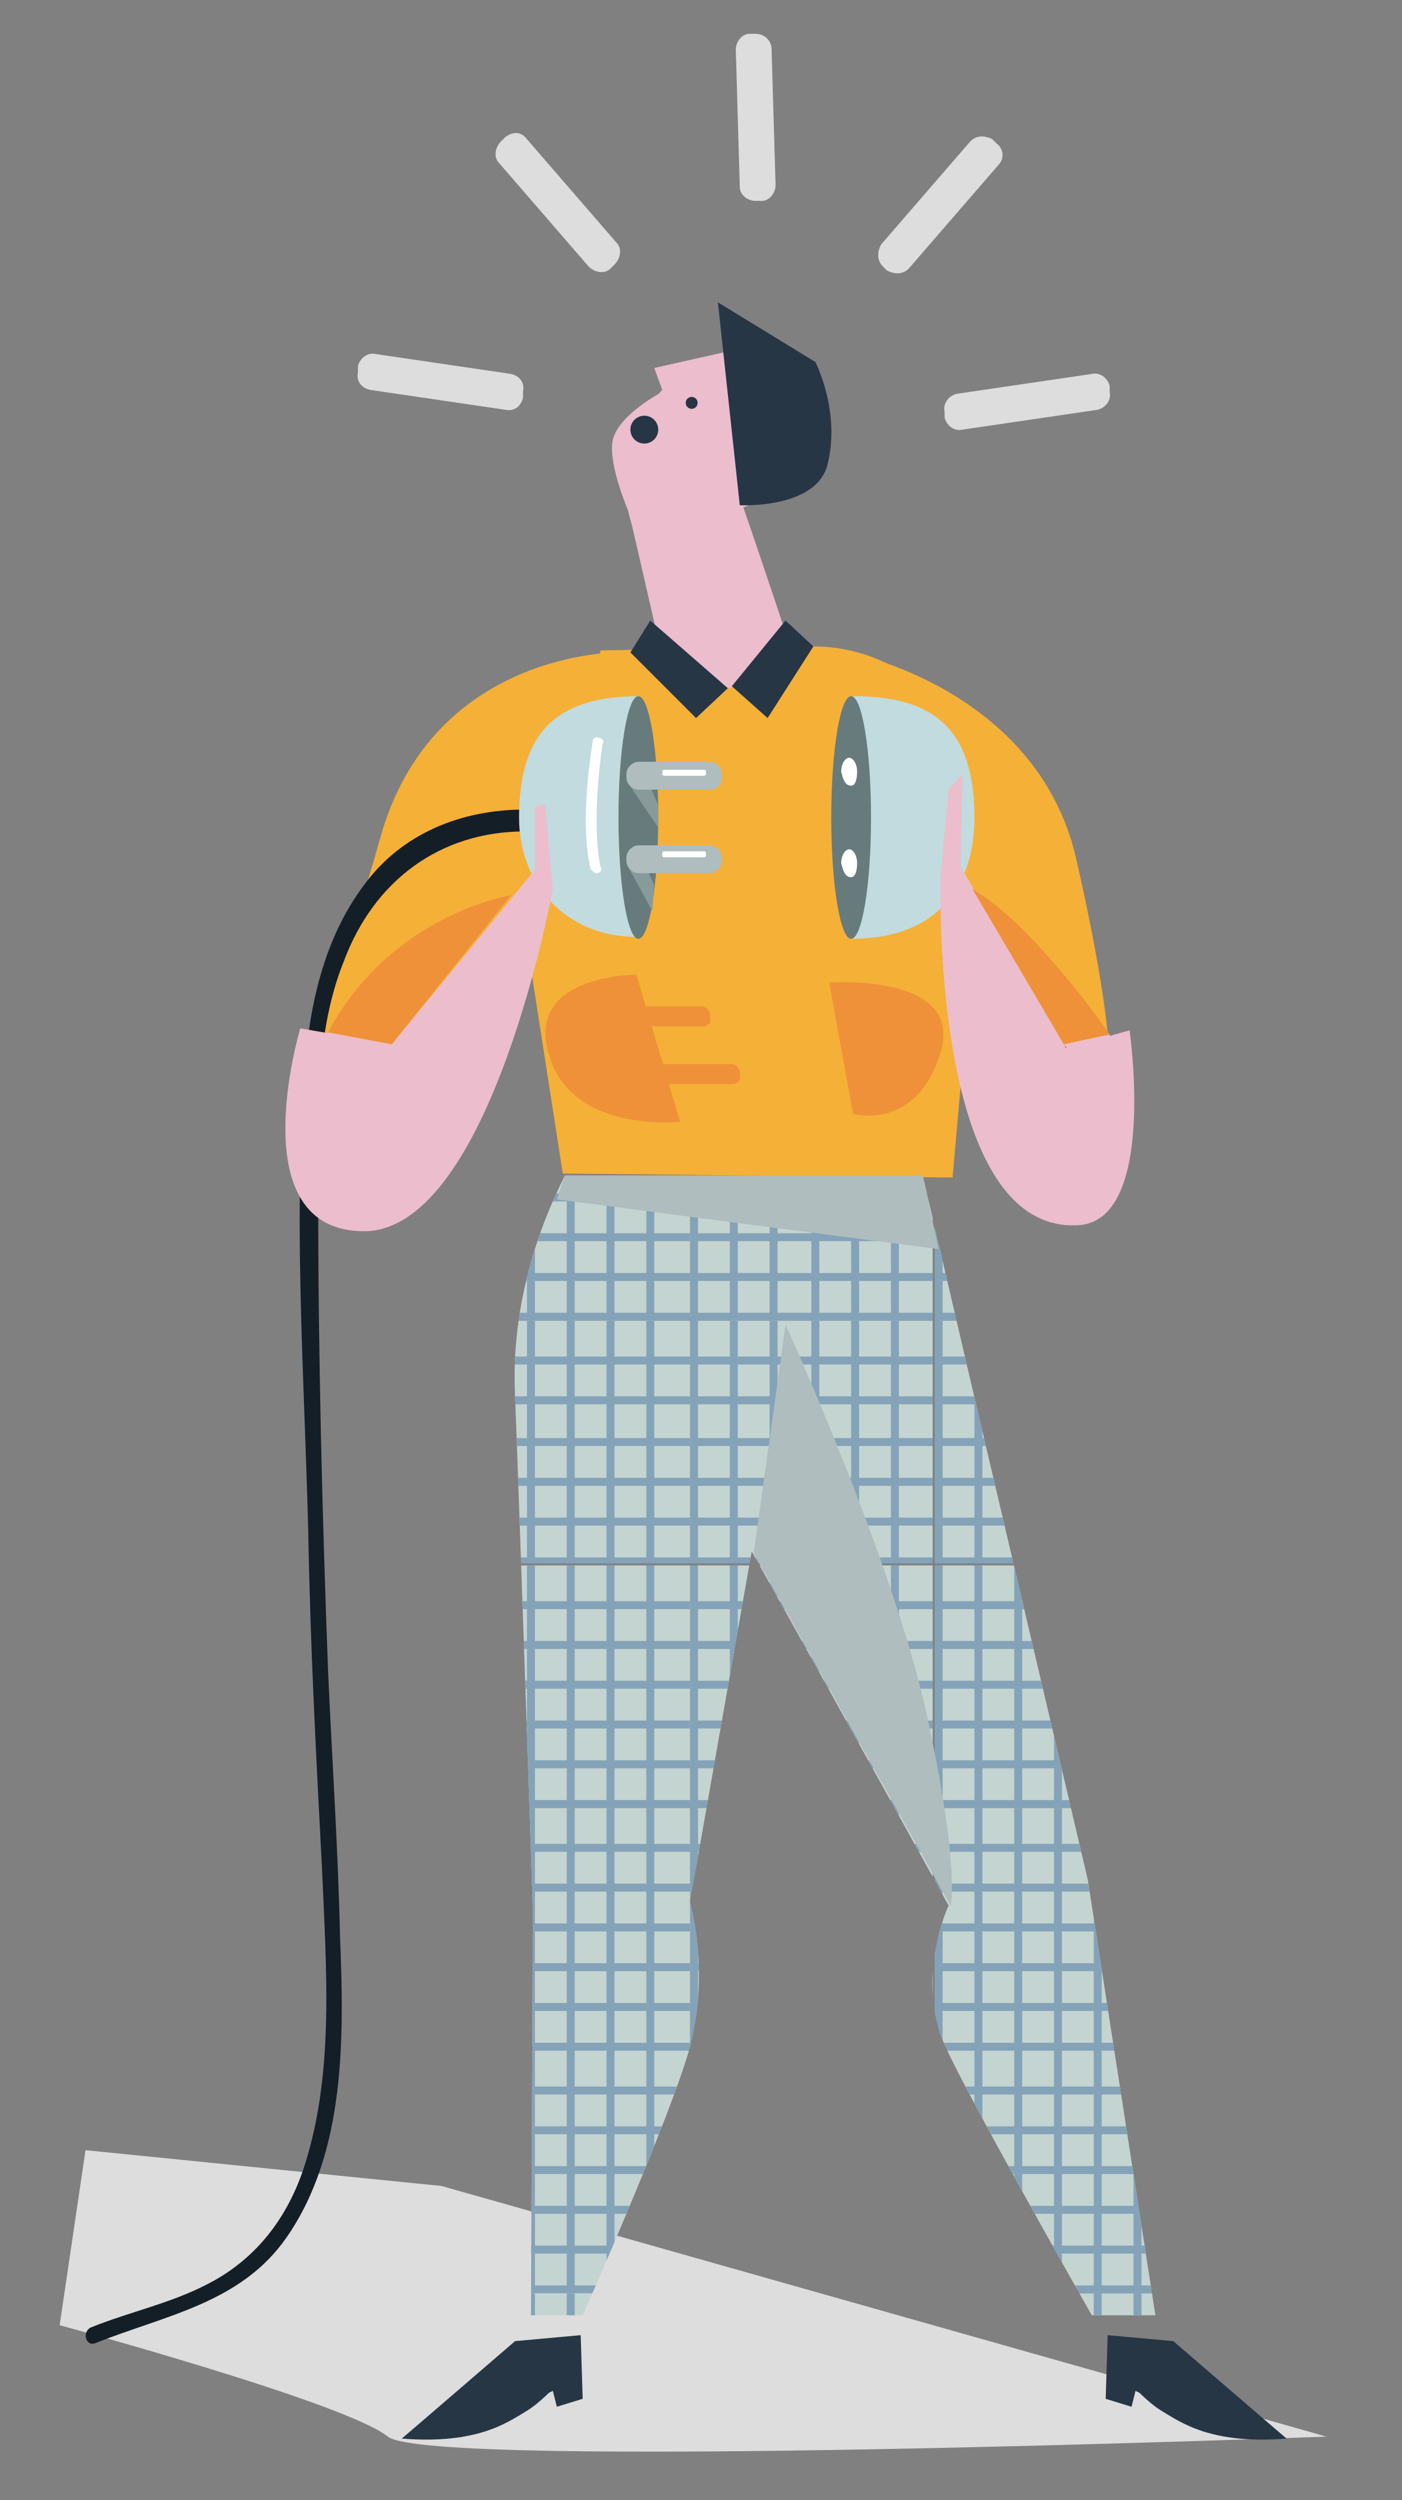<?xml version="1.0" encoding="utf-8"?>
<!-- Generator: Adobe Illustrator 24.0.0, SVG Export Plug-In . SVG Version: 6.00 Build 0)  -->
<svg version="1.1" id="Tryb_izolacji" xmlns="http://www.w3.org/2000/svg" xmlns:xlink="http://www.w3.org/1999/xlink" x="0px"
	 y="0px" viewBox="0 0 70.5 125.7" style="enable-background:new 0 0 70.5 125.7;" xml:space="preserve">
<rect x="0" y="0" width="70.5" height="125.7" fill="#808080" stroke="none"/>
<style type="text/css">
	.st0{fill:#DDDDDD;}
	.st1{clip-path:url(#SVGID_2_);}
	.st2{clip-path:url(#SVGID_4_);}
	.st3{fill:#C4D4D1;}
	.st4{fill:#84A3B8;}
	.st5{clip-path:url(#SVGID_6_);}
	.st6{clip-path:url(#SVGID_8_);}
	.st7{clip-path:url(#SVGID_10_);}
	.st8{clip-path:url(#SVGID_12_);}
	.st9{clip-path:url(#SVGID_14_);}
	.st10{clip-path:url(#SVGID_16_);}
	.st11{clip-path:url(#SVGID_18_);}
	.st12{clip-path:url(#SVGID_20_);}
	.st13{clip-path:url(#SVGID_22_);}
	.st14{clip-path:url(#SVGID_24_);}
	.st15{clip-path:url(#SVGID_26_);}
	.st16{clip-path:url(#SVGID_28_);}
	.st17{clip-path:url(#SVGID_30_);}
	.st18{clip-path:url(#SVGID_32_);}
	.st19{clip-path:url(#SVGID_34_);}
	.st20{clip-path:url(#SVGID_36_);}
	.st21{clip-path:url(#SVGID_38_);}
	.st22{fill:#ECBDCD;}
	.st23{fill:#263645;}
	.st24{fill:#F5B037;}
	.st25{fill:#141E27;}
	.st26{fill:#AFBDBE;}
	.st27{fill:#C1DBDE;}
	.st28{fill:#687B7C;}
	.st29{fill:#FFFFFF;}
	.st30{fill:#EE9138;}
	.st31{fill:#899A9B;}
</style>
<g>
	<g>
		<g>
			<path class="st0" d="M66.7,122.5l-44.5-12.6l-17.9-1.8L3,116.9c0,0,14.4,3.9,16.5,5.6C21.6,124.2,66.7,122.5,66.7,122.5z"/>
		</g>
	</g>
</g>
<g>
	<g>
		<defs>
			<path id="SVGID_1_" d="M54.7,94.5l-5.9-25.1l-2.4-10.3h-3.5h-8.8h-5.7c-0.2,0.5-2.8,5.1-2.5,11.1c0.2,5,0.9,25.9,0.9,25.9
				l-0.1,20.3h2.6c0,0,4.4-9.9,5.4-13.5c1-3.8,0-7.3,0-7.3L37.8,78c3.6,6.4,9.9,17.8,9.9,17.8s-1.7,3.6-0.2,7
				c1.2,2.7,7.4,13.6,7.4,13.6h3.2L54.7,94.5z"/>
		</defs>
		<clipPath id="SVGID_2_">
			<use xlink:href="#SVGID_1_"  style="overflow:visible;"/>
		</clipPath>
		<g class="st1">
			<g>
				<defs>
					<rect id="SVGID_3_" x="47" y="54.2" width="12.2" height="12.2"/>
				</defs>
				<clipPath id="SVGID_4_">
					<use xlink:href="#SVGID_3_"  style="overflow:visible;"/>
				</clipPath>
				<g class="st2">
					<g>
						<rect x="47.2" y="54.2" class="st3" width="11.9" height="12"/>
					</g>
				</g>
				<g class="st2">
					<g>
						<g>
							<polygon class="st4" points="59.2,66.4 47,66.4 47,54.2 47.4,54.2 47.4,66 59.2,66 							"/>
						</g>
					</g>
					<g>
						<g>
							<rect x="47.2" y="64" class="st4" width="12" height="0.4"/>
						</g>
					</g>
					<g>
						<g>
							<rect x="47.2" y="62" class="st4" width="12" height="0.4"/>
						</g>
					</g>
					<g>
						<g>
							<rect x="47.2" y="60" class="st4" width="12" height="0.4"/>
						</g>
					</g>
					<g>
						<g>
							<rect x="47.2" y="58" class="st4" width="12" height="0.4"/>
						</g>
					</g>
					<g>
						<g>
							<rect x="47.2" y="56" class="st4" width="12" height="0.4"/>
						</g>
					</g>
					<g>
						<g>
							<rect x="57" y="54.2" class="st4" width="0.4" height="12"/>
						</g>
					</g>
					<g>
						<g>
							<rect x="55" y="54.2" class="st4" width="0.4" height="12"/>
						</g>
					</g>
					<g>
						<g>
							<rect x="53" y="54.2" class="st4" width="0.4" height="12"/>
						</g>
					</g>
					<g>
						<g>
							<rect x="51" y="54.2" class="st4" width="0.4" height="12"/>
						</g>
					</g>
					<g>
						<g>
							<rect x="49" y="54.2" class="st4" width="0.4" height="12"/>
						</g>
					</g>
				</g>
			</g>
		</g>
		<g class="st1">
			<g>
				<defs>
					<rect id="SVGID_5_" x="47" y="66.4" width="12.2" height="12.2"/>
				</defs>
				<clipPath id="SVGID_6_">
					<use xlink:href="#SVGID_5_"  style="overflow:visible;"/>
				</clipPath>
				<g class="st5">
					<g>
						<rect x="47.2" y="66.4" class="st3" width="11.9" height="12"/>
					</g>
				</g>
				<g class="st5">
					<g>
						<g>
							<polygon class="st4" points="59.2,78.7 47,78.7 47,66.4 47.4,66.4 47.4,78.3 59.2,78.3 							"/>
						</g>
					</g>
					<g>
						<g>
							<rect x="47.2" y="76.3" class="st4" width="12" height="0.4"/>
						</g>
					</g>
					<g>
						<g>
							<rect x="47.2" y="74.3" class="st4" width="12" height="0.4"/>
						</g>
					</g>
					<g>
						<g>
							<rect x="47.2" y="72.3" class="st4" width="12" height="0.4"/>
						</g>
					</g>
					<g>
						<g>
							<rect x="47.2" y="70.2" class="st4" width="12" height="0.4"/>
						</g>
					</g>
					<g>
						<g>
							<rect x="47.2" y="68.2" class="st4" width="12" height="0.4"/>
						</g>
					</g>
					<g>
						<g>
							<rect x="57" y="66.4" class="st4" width="0.4" height="12"/>
						</g>
					</g>
					<g>
						<g>
							<rect x="55" y="66.4" class="st4" width="0.4" height="12"/>
						</g>
					</g>
					<g>
						<g>
							<rect x="53" y="66.4" class="st4" width="0.4" height="12"/>
						</g>
					</g>
					<g>
						<g>
							<rect x="51" y="66.4" class="st4" width="0.4" height="12"/>
						</g>
					</g>
					<g>
						<g>
							<rect x="49" y="66.4" class="st4" width="0.4" height="12"/>
						</g>
					</g>
				</g>
			</g>
		</g>
		<g class="st1">
			<g>
				<defs>
					<rect id="SVGID_7_" x="47" y="78.7" width="12.2" height="12.2"/>
				</defs>
				<clipPath id="SVGID_8_">
					<use xlink:href="#SVGID_7_"  style="overflow:visible;"/>
				</clipPath>
				<g class="st6">
					<g>
						<rect x="47.2" y="78.7" class="st3" width="11.9" height="12"/>
					</g>
				</g>
				<g class="st6">
					<g>
						<g>
							<polygon class="st4" points="59.2,90.9 47,90.9 47,78.7 47.4,78.7 47.4,90.5 59.2,90.5 							"/>
						</g>
					</g>
					<g>
						<g>
							<rect x="47.2" y="88.5" class="st4" width="12" height="0.4"/>
						</g>
					</g>
					<g>
						<g>
							<rect x="47.2" y="86.5" class="st4" width="12" height="0.4"/>
						</g>
					</g>
					<g>
						<g>
							<rect x="47.2" y="84.5" class="st4" width="12" height="0.4"/>
						</g>
					</g>
					<g>
						<g>
							<rect x="47.2" y="82.5" class="st4" width="12" height="0.4"/>
						</g>
					</g>
					<g>
						<g>
							<rect x="47.2" y="80.5" class="st4" width="12" height="0.4"/>
						</g>
					</g>
					<g>
						<g>
							<rect x="57" y="78.7" class="st4" width="0.4" height="12"/>
						</g>
					</g>
					<g>
						<g>
							<rect x="55" y="78.7" class="st4" width="0.4" height="12"/>
						</g>
					</g>
					<g>
						<g>
							<rect x="53" y="78.7" class="st4" width="0.4" height="12"/>
						</g>
					</g>
					<g>
						<g>
							<rect x="51" y="78.7" class="st4" width="0.4" height="12"/>
						</g>
					</g>
					<g>
						<g>
							<rect x="49" y="78.7" class="st4" width="0.4" height="12"/>
						</g>
					</g>
				</g>
			</g>
		</g>
		<g class="st1">
			<g>
				<defs>
					<rect id="SVGID_9_" x="47" y="90.9" width="12.2" height="12.2"/>
				</defs>
				<clipPath id="SVGID_10_">
					<use xlink:href="#SVGID_9_"  style="overflow:visible;"/>
				</clipPath>
				<g class="st7">
					<g>
						<rect x="47.2" y="90.9" class="st3" width="11.9" height="12"/>
					</g>
				</g>
				<g class="st7">
					<g>
						<g>
							<polygon class="st4" points="59.2,103.1 47,103.1 47,90.9 47.4,90.9 47.4,102.7 59.2,102.7 							"/>
						</g>
					</g>
					<g>
						<g>
							<rect x="47.2" y="100.7" class="st4" width="12" height="0.4"/>
						</g>
					</g>
					<g>
						<g>
							<rect x="47.2" y="98.7" class="st4" width="12" height="0.4"/>
						</g>
					</g>
					<g>
						<g>
							<rect x="47.2" y="96.7" class="st4" width="12" height="0.4"/>
						</g>
					</g>
					<g>
						<g>
							<rect x="47.2" y="94.7" class="st4" width="12" height="0.4"/>
						</g>
					</g>
					<g>
						<g>
							<rect x="47.2" y="92.7" class="st4" width="12" height="0.4"/>
						</g>
					</g>
					<g>
						<g>
							<rect x="57" y="90.9" class="st4" width="0.4" height="12"/>
						</g>
					</g>
					<g>
						<g>
							<rect x="55" y="90.9" class="st4" width="0.4" height="12"/>
						</g>
					</g>
					<g>
						<g>
							<rect x="53" y="90.9" class="st4" width="0.4" height="12"/>
						</g>
					</g>
					<g>
						<g>
							<rect x="51" y="90.9" class="st4" width="0.4" height="12"/>
						</g>
					</g>
					<g>
						<g>
							<rect x="49" y="90.9" class="st4" width="0.4" height="12"/>
						</g>
					</g>
				</g>
			</g>
		</g>
		<g class="st1">
			<g>
				<defs>
					<rect id="SVGID_11_" x="47" y="103.1" width="12.2" height="12.2"/>
				</defs>
				<clipPath id="SVGID_12_">
					<use xlink:href="#SVGID_11_"  style="overflow:visible;"/>
				</clipPath>
				<g class="st8">
					<g>
						<rect x="47.2" y="103.1" class="st3" width="11.9" height="12"/>
					</g>
				</g>
				<g class="st8">
					<g>
						<g>
							<polygon class="st4" points="59.2,115.3 47,115.3 47,103.1 47.4,103.1 47.4,114.9 59.2,114.9 							"/>
						</g>
					</g>
					<g>
						<g>
							<rect x="47.2" y="112.9" class="st4" width="12" height="0.4"/>
						</g>
					</g>
					<g>
						<g>
							<rect x="47.2" y="110.9" class="st4" width="12" height="0.4"/>
						</g>
					</g>
					<g>
						<g>
							<rect x="47.2" y="108.9" class="st4" width="12" height="0.4"/>
						</g>
					</g>
					<g>
						<g>
							<rect x="47.2" y="106.9" class="st4" width="12" height="0.4"/>
						</g>
					</g>
					<g>
						<g>
							<rect x="47.2" y="104.9" class="st4" width="12" height="0.4"/>
						</g>
					</g>
					<g>
						<g>
							<rect x="57" y="103.1" class="st4" width="0.4" height="12"/>
						</g>
					</g>
					<g>
						<g>
							<rect x="55" y="103.1" class="st4" width="0.4" height="12"/>
						</g>
					</g>
					<g>
						<g>
							<rect x="53" y="103.1" class="st4" width="0.4" height="12"/>
						</g>
					</g>
					<g>
						<g>
							<rect x="51" y="103.1" class="st4" width="0.4" height="12"/>
						</g>
					</g>
					<g>
						<g>
							<rect x="49" y="103.1" class="st4" width="0.4" height="12"/>
						</g>
					</g>
				</g>
			</g>
		</g>
		<g class="st1">
			<g>
				<defs>
					<rect id="SVGID_13_" x="47" y="115.3" width="12.2" height="12.2"/>
				</defs>
				<clipPath id="SVGID_14_">
					<use xlink:href="#SVGID_13_"  style="overflow:visible;"/>
				</clipPath>
				<g class="st9">
					<g>
						<rect x="47.2" y="115.3" class="st3" width="11.9" height="12"/>
					</g>
				</g>
				<g class="st9">
					<g>
						<g>
							<polygon class="st4" points="59.2,127.5 47,127.5 47,115.3 47.4,115.3 47.4,127.2 59.2,127.2 							"/>
						</g>
					</g>
					<g>
						<g>
							<rect x="47.2" y="125.1" class="st4" width="12" height="0.4"/>
						</g>
					</g>
					<g>
						<g>
							<rect x="47.2" y="123.1" class="st4" width="12" height="0.4"/>
						</g>
					</g>
					<g>
						<g>
							<rect x="47.2" y="121.1" class="st4" width="12" height="0.4"/>
						</g>
					</g>
					<g>
						<g>
							<rect x="47.2" y="119.1" class="st4" width="12" height="0.4"/>
						</g>
					</g>
					<g>
						<g>
							<rect x="47.2" y="117.1" class="st4" width="12" height="0.4"/>
						</g>
					</g>
					<g>
						<g>
							<rect x="57" y="115.3" class="st4" width="0.4" height="12"/>
						</g>
					</g>
					<g>
						<g>
							<rect x="55" y="115.3" class="st4" width="0.4" height="12"/>
						</g>
					</g>
					<g>
						<g>
							<rect x="53" y="115.3" class="st4" width="0.4" height="12"/>
						</g>
					</g>
					<g>
						<g>
							<rect x="51" y="115.3" class="st4" width="0.4" height="12"/>
						</g>
					</g>
					<g>
						<g>
							<rect x="49" y="115.3" class="st4" width="0.4" height="12"/>
						</g>
					</g>
				</g>
			</g>
		</g>
		<g class="st1">
			<g>
				<defs>
					<rect id="SVGID_15_" x="34.7" y="54.2" width="12.2" height="12.2"/>
				</defs>
				<clipPath id="SVGID_16_">
					<use xlink:href="#SVGID_15_"  style="overflow:visible;"/>
				</clipPath>
				<g class="st10">
					<g>
						<rect x="35" y="54.2" class="st3" width="11.9" height="12"/>
					</g>
				</g>
				<g class="st10">
					<g>
						<g>
							<polygon class="st4" points="47,66.4 34.7,66.4 34.7,54.2 35.1,54.2 35.1,66 47,66 							"/>
						</g>
					</g>
					<g>
						<g>
							<rect x="34.9" y="64" class="st4" width="12" height="0.4"/>
						</g>
					</g>
					<g>
						<g>
							<rect x="34.9" y="62" class="st4" width="12" height="0.4"/>
						</g>
					</g>
					<g>
						<g>
							<rect x="34.9" y="60" class="st4" width="12" height="0.4"/>
						</g>
					</g>
					<g>
						<g>
							<rect x="34.9" y="58" class="st4" width="12" height="0.4"/>
						</g>
					</g>
					<g>
						<g>
							<rect x="34.9" y="56" class="st4" width="12" height="0.4"/>
						</g>
					</g>
					<g>
						<g>
							<rect x="44.8" y="54.2" class="st4" width="0.4" height="12"/>
						</g>
					</g>
					<g>
						<g>
							<rect x="42.8" y="54.2" class="st4" width="0.4" height="12"/>
						</g>
					</g>
					<g>
						<g>
							<rect x="40.8" y="54.2" class="st4" width="0.4" height="12"/>
						</g>
					</g>
					<g>
						<g>
							<rect x="38.7" y="54.2" class="st4" width="0.4" height="12"/>
						</g>
					</g>
					<g>
						<g>
							<rect x="36.7" y="54.2" class="st4" width="0.4" height="12"/>
						</g>
					</g>
				</g>
			</g>
		</g>
		<g class="st1">
			<g>
				<defs>
					<rect id="SVGID_17_" x="34.7" y="66.4" width="12.2" height="12.2"/>
				</defs>
				<clipPath id="SVGID_18_">
					<use xlink:href="#SVGID_17_"  style="overflow:visible;"/>
				</clipPath>
				<g class="st11">
					<g>
						<rect x="35" y="66.4" class="st3" width="11.9" height="12"/>
					</g>
				</g>
				<g class="st11">
					<g>
						<g>
							<polygon class="st4" points="47,78.7 34.7,78.7 34.7,66.4 35.1,66.4 35.1,78.3 47,78.3 							"/>
						</g>
					</g>
					<g>
						<g>
							<rect x="34.9" y="76.3" class="st4" width="12" height="0.4"/>
						</g>
					</g>
					<g>
						<g>
							<rect x="34.9" y="74.3" class="st4" width="12" height="0.4"/>
						</g>
					</g>
					<g>
						<g>
							<rect x="34.9" y="72.3" class="st4" width="12" height="0.4"/>
						</g>
					</g>
					<g>
						<g>
							<rect x="34.9" y="70.2" class="st4" width="12" height="0.4"/>
						</g>
					</g>
					<g>
						<g>
							<rect x="34.9" y="68.2" class="st4" width="12" height="0.4"/>
						</g>
					</g>
					<g>
						<g>
							<rect x="44.8" y="66.4" class="st4" width="0.4" height="12"/>
						</g>
					</g>
					<g>
						<g>
							<rect x="42.8" y="66.4" class="st4" width="0.4" height="12"/>
						</g>
					</g>
					<g>
						<g>
							<rect x="40.8" y="66.4" class="st4" width="0.4" height="12"/>
						</g>
					</g>
					<g>
						<g>
							<rect x="38.7" y="66.4" class="st4" width="0.4" height="12"/>
						</g>
					</g>
					<g>
						<g>
							<rect x="36.7" y="66.4" class="st4" width="0.4" height="12"/>
						</g>
					</g>
				</g>
			</g>
		</g>
		<g class="st1">
			<g>
				<defs>
					<rect id="SVGID_19_" x="34.7" y="78.7" width="12.2" height="12.2"/>
				</defs>
				<clipPath id="SVGID_20_">
					<use xlink:href="#SVGID_19_"  style="overflow:visible;"/>
				</clipPath>
				<g class="st12">
					<g>
						<rect x="35" y="78.7" class="st3" width="11.9" height="12"/>
					</g>
				</g>
				<g class="st12">
					<g>
						<g>
							<polygon class="st4" points="47,90.9 34.7,90.9 34.7,78.7 35.1,78.7 35.1,90.5 47,90.5 							"/>
						</g>
					</g>
					<g>
						<g>
							<rect x="34.9" y="88.5" class="st4" width="12" height="0.4"/>
						</g>
					</g>
					<g>
						<g>
							<rect x="34.9" y="86.5" class="st4" width="12" height="0.4"/>
						</g>
					</g>
					<g>
						<g>
							<rect x="34.9" y="84.5" class="st4" width="12" height="0.4"/>
						</g>
					</g>
					<g>
						<g>
							<rect x="34.9" y="82.5" class="st4" width="12" height="0.4"/>
						</g>
					</g>
					<g>
						<g>
							<rect x="34.9" y="80.5" class="st4" width="12" height="0.4"/>
						</g>
					</g>
					<g>
						<g>
							<rect x="44.8" y="78.7" class="st4" width="0.4" height="12"/>
						</g>
					</g>
					<g>
						<g>
							<rect x="42.8" y="78.7" class="st4" width="0.4" height="12"/>
						</g>
					</g>
					<g>
						<g>
							<rect x="40.8" y="78.7" class="st4" width="0.4" height="12"/>
						</g>
					</g>
					<g>
						<g>
							<rect x="38.7" y="78.7" class="st4" width="0.4" height="12"/>
						</g>
					</g>
					<g>
						<g>
							<rect x="36.7" y="78.7" class="st4" width="0.4" height="12"/>
						</g>
					</g>
				</g>
			</g>
		</g>
		<g class="st1">
			<g>
				<defs>
					<rect id="SVGID_21_" x="34.7" y="90.9" width="12.2" height="12.2"/>
				</defs>
				<clipPath id="SVGID_22_">
					<use xlink:href="#SVGID_21_"  style="overflow:visible;"/>
				</clipPath>
				<g class="st13">
					<g>
						<rect x="35" y="90.9" class="st3" width="11.9" height="12"/>
					</g>
				</g>
				<g class="st13">
					<g>
						<g>
							<polygon class="st4" points="47,103.1 34.7,103.1 34.7,90.9 35.1,90.9 35.1,102.7 47,102.7 							"/>
						</g>
					</g>
					<g>
						<g>
							<rect x="34.9" y="100.7" class="st4" width="12" height="0.4"/>
						</g>
					</g>
					<g>
						<g>
							<rect x="34.9" y="98.7" class="st4" width="12" height="0.4"/>
						</g>
					</g>
					<g>
						<g>
							<rect x="34.9" y="96.7" class="st4" width="12" height="0.4"/>
						</g>
					</g>
					<g>
						<g>
							<rect x="34.9" y="94.7" class="st4" width="12" height="0.4"/>
						</g>
					</g>
					<g>
						<g>
							<rect x="34.9" y="92.7" class="st4" width="12" height="0.4"/>
						</g>
					</g>
					<g>
						<g>
							<rect x="44.8" y="90.9" class="st4" width="0.4" height="12"/>
						</g>
					</g>
					<g>
						<g>
							<rect x="42.8" y="90.9" class="st4" width="0.4" height="12"/>
						</g>
					</g>
					<g>
						<g>
							<rect x="40.8" y="90.9" class="st4" width="0.4" height="12"/>
						</g>
					</g>
					<g>
						<g>
							<rect x="38.7" y="90.9" class="st4" width="0.4" height="12"/>
						</g>
					</g>
					<g>
						<g>
							<rect x="36.7" y="90.9" class="st4" width="0.4" height="12"/>
						</g>
					</g>
				</g>
			</g>
		</g>
		<g class="st1">
			<g>
				<defs>
					<rect id="SVGID_23_" x="34.7" y="103.1" width="12.2" height="12.2"/>
				</defs>
				<clipPath id="SVGID_24_">
					<use xlink:href="#SVGID_23_"  style="overflow:visible;"/>
				</clipPath>
				<g class="st14">
					<g>
						<rect x="35" y="103.1" class="st3" width="11.9" height="12"/>
					</g>
				</g>
				<g class="st14">
					<g>
						<g>
							<polygon class="st4" points="47,115.3 34.7,115.3 34.7,103.1 35.1,103.1 35.1,114.9 47,114.9 							"/>
						</g>
					</g>
					<g>
						<g>
							<rect x="34.9" y="112.9" class="st4" width="12" height="0.4"/>
						</g>
					</g>
					<g>
						<g>
							<rect x="34.9" y="110.9" class="st4" width="12" height="0.4"/>
						</g>
					</g>
					<g>
						<g>
							<rect x="34.9" y="108.9" class="st4" width="12" height="0.4"/>
						</g>
					</g>
					<g>
						<g>
							<rect x="34.9" y="106.9" class="st4" width="12" height="0.4"/>
						</g>
					</g>
					<g>
						<g>
							<rect x="34.9" y="104.9" class="st4" width="12" height="0.4"/>
						</g>
					</g>
					<g>
						<g>
							<rect x="44.8" y="103.1" class="st4" width="0.4" height="12"/>
						</g>
					</g>
					<g>
						<g>
							<rect x="42.8" y="103.1" class="st4" width="0.4" height="12"/>
						</g>
					</g>
					<g>
						<g>
							<rect x="40.8" y="103.1" class="st4" width="0.4" height="12"/>
						</g>
					</g>
					<g>
						<g>
							<rect x="38.7" y="103.1" class="st4" width="0.4" height="12"/>
						</g>
					</g>
					<g>
						<g>
							<rect x="36.7" y="103.1" class="st4" width="0.4" height="12"/>
						</g>
					</g>
				</g>
			</g>
		</g>
		<g class="st1">
			<g>
				<defs>
					<rect id="SVGID_25_" x="34.7" y="115.3" width="12.2" height="12.2"/>
				</defs>
				<clipPath id="SVGID_26_">
					<use xlink:href="#SVGID_25_"  style="overflow:visible;"/>
				</clipPath>
				<g class="st15">
					<g>
						<rect x="35" y="115.3" class="st3" width="11.9" height="12"/>
					</g>
				</g>
				<g class="st15">
					<g>
						<g>
							<polygon class="st4" points="47,127.5 34.7,127.5 34.7,115.3 35.1,115.3 35.1,127.2 47,127.2 							"/>
						</g>
					</g>
					<g>
						<g>
							<rect x="34.9" y="125.1" class="st4" width="12" height="0.4"/>
						</g>
					</g>
					<g>
						<g>
							<rect x="34.9" y="123.1" class="st4" width="12" height="0.4"/>
						</g>
					</g>
					<g>
						<g>
							<rect x="34.9" y="121.1" class="st4" width="12" height="0.4"/>
						</g>
					</g>
					<g>
						<g>
							<rect x="34.9" y="119.1" class="st4" width="12" height="0.4"/>
						</g>
					</g>
					<g>
						<g>
							<rect x="34.9" y="117.1" class="st4" width="12" height="0.4"/>
						</g>
					</g>
					<g>
						<g>
							<rect x="44.8" y="115.3" class="st4" width="0.4" height="12"/>
						</g>
					</g>
					<g>
						<g>
							<rect x="42.8" y="115.3" class="st4" width="0.4" height="12"/>
						</g>
					</g>
					<g>
						<g>
							<rect x="40.8" y="115.3" class="st4" width="0.4" height="12"/>
						</g>
					</g>
					<g>
						<g>
							<rect x="38.7" y="115.3" class="st4" width="0.4" height="12"/>
						</g>
					</g>
					<g>
						<g>
							<rect x="36.7" y="115.3" class="st4" width="0.4" height="12"/>
						</g>
					</g>
				</g>
			</g>
		</g>
		<g class="st1">
			<g>
				<defs>
					<rect id="SVGID_27_" x="22.5" y="54.2" width="12.2" height="12.2"/>
				</defs>
				<clipPath id="SVGID_28_">
					<use xlink:href="#SVGID_27_"  style="overflow:visible;"/>
				</clipPath>
				<g class="st16">
					<g>
						<rect x="22.8" y="54.2" class="st3" width="11.9" height="12"/>
					</g>
				</g>
				<g class="st16">
					<g>
						<g>
							<polygon class="st4" points="34.7,66.4 22.5,66.4 22.5,54.2 22.9,54.2 22.9,66 34.7,66 							"/>
						</g>
					</g>
					<g>
						<g>
							<rect x="22.7" y="64" class="st4" width="12" height="0.4"/>
						</g>
					</g>
					<g>
						<g>
							<rect x="22.7" y="62" class="st4" width="12" height="0.4"/>
						</g>
					</g>
					<g>
						<g>
							<rect x="22.7" y="60" class="st4" width="12" height="0.4"/>
						</g>
					</g>
					<g>
						<g>
							<rect x="22.7" y="58" class="st4" width="12" height="0.4"/>
						</g>
					</g>
					<g>
						<g>
							<rect x="22.7" y="56" class="st4" width="12" height="0.4"/>
						</g>
					</g>
					<g>
						<g>
							<rect x="32.5" y="54.2" class="st4" width="0.4" height="12"/>
						</g>
					</g>
					<g>
						<g>
							<rect x="30.5" y="54.2" class="st4" width="0.4" height="12"/>
						</g>
					</g>
					<g>
						<g>
							<rect x="28.5" y="54.2" class="st4" width="0.4" height="12"/>
						</g>
					</g>
					<g>
						<g>
							<rect x="26.5" y="54.2" class="st4" width="0.4" height="12"/>
						</g>
					</g>
					<g>
						<g>
							<rect x="24.5" y="54.2" class="st4" width="0.4" height="12"/>
						</g>
					</g>
				</g>
			</g>
		</g>
		<g class="st1">
			<g>
				<defs>
					<rect id="SVGID_29_" x="22.5" y="66.4" width="12.2" height="12.2"/>
				</defs>
				<clipPath id="SVGID_30_">
					<use xlink:href="#SVGID_29_"  style="overflow:visible;"/>
				</clipPath>
				<g class="st17">
					<g>
						<rect x="22.8" y="66.4" class="st3" width="11.9" height="12"/>
					</g>
				</g>
				<g class="st17">
					<g>
						<g>
							<polygon class="st4" points="34.7,78.7 22.5,78.7 22.5,66.4 22.9,66.4 22.9,78.3 34.7,78.3 							"/>
						</g>
					</g>
					<g>
						<g>
							<rect x="22.7" y="76.3" class="st4" width="12" height="0.4"/>
						</g>
					</g>
					<g>
						<g>
							<rect x="22.7" y="74.3" class="st4" width="12" height="0.4"/>
						</g>
					</g>
					<g>
						<g>
							<rect x="22.7" y="72.3" class="st4" width="12" height="0.4"/>
						</g>
					</g>
					<g>
						<g>
							<rect x="22.7" y="70.2" class="st4" width="12" height="0.4"/>
						</g>
					</g>
					<g>
						<g>
							<rect x="22.7" y="68.2" class="st4" width="12" height="0.4"/>
						</g>
					</g>
					<g>
						<g>
							<rect x="32.5" y="66.4" class="st4" width="0.4" height="12"/>
						</g>
					</g>
					<g>
						<g>
							<rect x="30.5" y="66.4" class="st4" width="0.4" height="12"/>
						</g>
					</g>
					<g>
						<g>
							<rect x="28.5" y="66.4" class="st4" width="0.4" height="12"/>
						</g>
					</g>
					<g>
						<g>
							<rect x="26.5" y="66.4" class="st4" width="0.4" height="12"/>
						</g>
					</g>
					<g>
						<g>
							<rect x="24.5" y="66.4" class="st4" width="0.4" height="12"/>
						</g>
					</g>
				</g>
			</g>
		</g>
		<g class="st1">
			<g>
				<defs>
					<rect id="SVGID_31_" x="22.5" y="78.7" width="12.2" height="12.2"/>
				</defs>
				<clipPath id="SVGID_32_">
					<use xlink:href="#SVGID_31_"  style="overflow:visible;"/>
				</clipPath>
				<g class="st18">
					<g>
						<rect x="22.8" y="78.7" class="st3" width="11.9" height="12"/>
					</g>
				</g>
				<g class="st18">
					<g>
						<g>
							<polygon class="st4" points="34.7,90.9 22.5,90.9 22.5,78.7 22.9,78.7 22.9,90.5 34.7,90.5 							"/>
						</g>
					</g>
					<g>
						<g>
							<rect x="22.7" y="88.5" class="st4" width="12" height="0.4"/>
						</g>
					</g>
					<g>
						<g>
							<rect x="22.7" y="86.5" class="st4" width="12" height="0.4"/>
						</g>
					</g>
					<g>
						<g>
							<rect x="22.7" y="84.5" class="st4" width="12" height="0.4"/>
						</g>
					</g>
					<g>
						<g>
							<rect x="22.7" y="82.5" class="st4" width="12" height="0.4"/>
						</g>
					</g>
					<g>
						<g>
							<rect x="22.7" y="80.5" class="st4" width="12" height="0.4"/>
						</g>
					</g>
					<g>
						<g>
							<rect x="32.5" y="78.7" class="st4" width="0.4" height="12"/>
						</g>
					</g>
					<g>
						<g>
							<rect x="30.5" y="78.7" class="st4" width="0.4" height="12"/>
						</g>
					</g>
					<g>
						<g>
							<rect x="28.5" y="78.7" class="st4" width="0.4" height="12"/>
						</g>
					</g>
					<g>
						<g>
							<rect x="26.5" y="78.7" class="st4" width="0.4" height="12"/>
						</g>
					</g>
					<g>
						<g>
							<rect x="24.5" y="78.7" class="st4" width="0.4" height="12"/>
						</g>
					</g>
				</g>
			</g>
		</g>
		<g class="st1">
			<g>
				<defs>
					<rect id="SVGID_33_" x="22.5" y="90.9" width="12.2" height="12.2"/>
				</defs>
				<clipPath id="SVGID_34_">
					<use xlink:href="#SVGID_33_"  style="overflow:visible;"/>
				</clipPath>
				<g class="st19">
					<g>
						<rect x="22.8" y="90.9" class="st3" width="11.9" height="12"/>
					</g>
				</g>
				<g class="st19">
					<g>
						<g>
							<polygon class="st4" points="34.7,103.1 22.5,103.1 22.5,90.9 22.9,90.9 22.9,102.7 34.7,102.7 							"/>
						</g>
					</g>
					<g>
						<g>
							<rect x="22.7" y="100.7" class="st4" width="12" height="0.4"/>
						</g>
					</g>
					<g>
						<g>
							<rect x="22.7" y="98.7" class="st4" width="12" height="0.4"/>
						</g>
					</g>
					<g>
						<g>
							<rect x="22.7" y="96.7" class="st4" width="12" height="0.4"/>
						</g>
					</g>
					<g>
						<g>
							<rect x="22.7" y="94.7" class="st4" width="12" height="0.4"/>
						</g>
					</g>
					<g>
						<g>
							<rect x="22.7" y="92.7" class="st4" width="12" height="0.4"/>
						</g>
					</g>
					<g>
						<g>
							<rect x="32.5" y="90.9" class="st4" width="0.4" height="12"/>
						</g>
					</g>
					<g>
						<g>
							<rect x="30.5" y="90.9" class="st4" width="0.4" height="12"/>
						</g>
					</g>
					<g>
						<g>
							<rect x="28.5" y="90.9" class="st4" width="0.4" height="12"/>
						</g>
					</g>
					<g>
						<g>
							<rect x="26.5" y="90.9" class="st4" width="0.4" height="12"/>
						</g>
					</g>
					<g>
						<g>
							<rect x="24.5" y="90.9" class="st4" width="0.4" height="12"/>
						</g>
					</g>
				</g>
			</g>
		</g>
		<g class="st1">
			<g>
				<defs>
					<rect id="SVGID_35_" x="22.5" y="103.1" width="12.2" height="12.2"/>
				</defs>
				<clipPath id="SVGID_36_">
					<use xlink:href="#SVGID_35_"  style="overflow:visible;"/>
				</clipPath>
				<g class="st20">
					<g>
						<rect x="22.8" y="103.1" class="st3" width="11.9" height="12"/>
					</g>
				</g>
				<g class="st20">
					<g>
						<g>
							<polygon class="st4" points="34.7,115.3 22.5,115.3 22.5,103.1 22.9,103.1 22.9,114.9 34.7,114.9 							"/>
						</g>
					</g>
					<g>
						<g>
							<rect x="22.7" y="112.9" class="st4" width="12" height="0.4"/>
						</g>
					</g>
					<g>
						<g>
							<rect x="22.7" y="110.9" class="st4" width="12" height="0.4"/>
						</g>
					</g>
					<g>
						<g>
							<rect x="22.7" y="108.9" class="st4" width="12" height="0.4"/>
						</g>
					</g>
					<g>
						<g>
							<rect x="22.7" y="106.9" class="st4" width="12" height="0.4"/>
						</g>
					</g>
					<g>
						<g>
							<rect x="22.7" y="104.9" class="st4" width="12" height="0.4"/>
						</g>
					</g>
					<g>
						<g>
							<rect x="32.5" y="103.1" class="st4" width="0.4" height="12"/>
						</g>
					</g>
					<g>
						<g>
							<rect x="30.5" y="103.1" class="st4" width="0.4" height="12"/>
						</g>
					</g>
					<g>
						<g>
							<rect x="28.5" y="103.1" class="st4" width="0.4" height="12"/>
						</g>
					</g>
					<g>
						<g>
							<rect x="26.5" y="103.1" class="st4" width="0.4" height="12"/>
						</g>
					</g>
					<g>
						<g>
							<rect x="24.5" y="103.1" class="st4" width="0.4" height="12"/>
						</g>
					</g>
				</g>
			</g>
		</g>
		<g class="st1">
			<g>
				<defs>
					<rect id="SVGID_37_" x="22.5" y="115.3" width="12.2" height="12.2"/>
				</defs>
				<clipPath id="SVGID_38_">
					<use xlink:href="#SVGID_37_"  style="overflow:visible;"/>
				</clipPath>
				<g class="st21">
					<g>
						<rect x="22.8" y="115.3" class="st3" width="11.9" height="12"/>
					</g>
				</g>
				<g class="st21">
					<g>
						<g>
							<polygon class="st4" points="34.7,127.5 22.5,127.5 22.5,115.3 22.9,115.3 22.9,127.2 34.7,127.2 							"/>
						</g>
					</g>
					<g>
						<g>
							<rect x="22.7" y="125.1" class="st4" width="12" height="0.4"/>
						</g>
					</g>
					<g>
						<g>
							<rect x="22.7" y="123.1" class="st4" width="12" height="0.4"/>
						</g>
					</g>
					<g>
						<g>
							<rect x="22.7" y="121.1" class="st4" width="12" height="0.4"/>
						</g>
					</g>
					<g>
						<g>
							<rect x="22.7" y="119.1" class="st4" width="12" height="0.4"/>
						</g>
					</g>
					<g>
						<g>
							<rect x="22.7" y="117.1" class="st4" width="12" height="0.4"/>
						</g>
					</g>
					<g>
						<g>
							<rect x="32.5" y="115.3" class="st4" width="0.4" height="12"/>
						</g>
					</g>
					<g>
						<g>
							<rect x="30.5" y="115.3" class="st4" width="0.4" height="12"/>
						</g>
					</g>
					<g>
						<g>
							<rect x="28.5" y="115.3" class="st4" width="0.4" height="12"/>
						</g>
					</g>
					<g>
						<g>
							<rect x="26.5" y="115.3" class="st4" width="0.4" height="12"/>
						</g>
					</g>
					<g>
						<g>
							<rect x="24.5" y="115.3" class="st4" width="0.4" height="12"/>
						</g>
					</g>
				</g>
			</g>
		</g>
	</g>
</g>
<g>
	<g>
		<g>
			<path class="st22" d="M39.4,24.4c-2.5,1.9-7.4,2.5-7.4,2.5s-0.9-1.6-0.4-4c0-0.1,0-0.2,0.1-0.3c0.1-0.6,0.4-1.2,0.6-1.6
				c0.5-0.9,1-1.4,1-1.4l-0.4-1.1l4-0.9L39.4,24.4z"/>
		</g>
	</g>
</g>
<g>
	<g>
		<g>
			<path class="st22" d="M31.6,25.7c0,0,3.6,14.5,3.7,15c0.1,0.5,7.5,1.2,7.5,1.2S39.3,31,37.2,25C37.2,25,31.6,25.7,31.6,25.7z"/>
		</g>
	</g>
</g>
<g>
	<g>
		<g>
			<ellipse transform="matrix(0.682 -0.731 0.731 0.682 -3.718 31.917)" class="st23" cx="34.8" cy="20.2" rx="0.3" ry="0.3"/>
		</g>
	</g>
</g>
<g>
	<g>
		<g>
			<path class="st24" d="M40.9,32.5l-10.7,0.2c0.1-0.1-3.8,11-4,12.8l2.1,13.5l19.6,0.2l1.6-18.1C49.5,36.4,45.6,32.5,40.9,32.5z"/>
		</g>
	</g>
</g>
<g>
	<g>
		<g>
			<path class="st24" d="M31.1,32.8c0,0-9.4-0.1-12,9.4c-1.7,6.1-3.4,9.6-3.4,9.6l7,1.4l6.6-11.3L31.1,32.8z"/>
		</g>
	</g>
</g>
<g>
	<g>
		<g>
			<path class="st24" d="M42.7,32.8c0,0,9.4,1.8,11.4,10.3c1.4,6.1,1.6,8.9,1.6,8.9l-6.2,1.7l-6.4-11.5L42.7,32.8z"/>
		</g>
	</g>
</g>
<g>
	<g>
		<g>
			<g>
				<path class="st25" d="M26.4,40.7c-3.2,0-6.2,1.2-8.1,3.8c-1.8,2.4-2.6,5.4-2.9,8.4c-0.7,8-0.1,16.1,0.1,24.1
					c0.1,5.7,0.4,11.4,0.7,17.1c0.2,4.8,0.6,9.9-0.8,14.5c-0.8,2.7-2.4,4.9-4.9,6.2c-1.9,1-3.9,1.4-5.9,2.2c-0.5,0.2-0.3,1,0.2,0.8
					c3.5-1.4,7.3-2,9.6-5.3c3-4.3,2.9-10.1,2.7-15.1c-0.1-4.4-0.4-8.9-0.6-13.3c-0.3-8-0.5-15.9-0.5-23.9c0-3.9-0.2-8.2,1.3-11.9
					c1.5-4,4.8-6.5,9.1-6.5C26.9,41.6,26.9,40.7,26.4,40.7L26.4,40.7z"/>
			</g>
		</g>
	</g>
</g>
<g>
	<g>
		<g>
			<polygon class="st26" points="28.4,59.1 28,60.3 47.2,62.8 46.4,59.1 			"/>
		</g>
	</g>
</g>
<g>
	<g>
		<g>
			<path class="st26" d="M37.9,78.1l1.6-11.5c0,0,5.4,11.8,7.1,19.6s1.2,9.6,1.2,9.6L37.9,78.1z"/>
		</g>
	</g>
</g>
<g>
	<g>
		<g>
			<g>
				<path class="st27" d="M32.2,35c-3.9,0-6.1,1.5-6.1,6.1c0,3.4,2.4,6,5.9,6L32.2,35z"/>
			</g>
		</g>
	</g>
	<g>
		<g>
			<g>
				<ellipse class="st28" cx="32.1" cy="41.1" rx="1" ry="6.1"/>
			</g>
		</g>
	</g>
</g>
<g>
	<g>
		<g>
			<path class="st22" d="M27,43.6l0.8,1.1c0,0-3.1,17-9.4,17.2C12,62,15.1,51.7,15.1,51.7l4.6,0.8L27,43.6z"/>
		</g>
	</g>
</g>
<g>
	<g>
		<g>
			<g>
				<path class="st27" d="M42.9,35c3.9,0,6.1,1.5,6.1,6.1c0,3.4-1.8,6.1-6.2,6.1L42.9,35z"/>
			</g>
		</g>
	</g>
	<g>
		<g>
			<g>
				<ellipse class="st28" cx="42.8" cy="41.1" rx="1" ry="6.1"/>
			</g>
		</g>
	</g>
</g>
<g>
	<g>
		<g>
			<g>
				<path class="st29" d="M42.8,39.5L42.8,39.5c0.2,0,0.3-0.3,0.3-0.7l0,0c0-0.4-0.2-0.7-0.4-0.7h0c-0.2,0-0.4,0.3-0.4,0.7l0,0
					C42.4,39.2,42.5,39.5,42.8,39.5z"/>
			</g>
		</g>
	</g>
</g>
<g>
	<g>
		<g>
			<g>
				<path class="st29" d="M42.8,44.1L42.8,44.1c0.2,0,0.3-0.3,0.3-0.7l0,0c0-0.4-0.2-0.7-0.4-0.7h0c-0.2,0-0.4,0.3-0.4,0.7l0,0
					C42.4,43.8,42.5,44.1,42.8,44.1z"/>
			</g>
		</g>
	</g>
</g>
<g>
	<g>
		<g>
			<path class="st22" d="M48.1,43.2l-0.8,0.7c0,0-0.6,18.1,6.9,17.7c4-0.2,2.6-9.8,2.6-9.8l-3.2,0.9L48.1,43.2z"/>
		</g>
	</g>
</g>
<g>
	<g>
		<g>
			<polygon class="st22" points="48.3,43.7 48.4,38.9 47.7,39.7 47.3,44 			"/>
		</g>
	</g>
</g>
<g>
	<g>
		<g>
			<path class="st23" d="M25.9,117.7l3.3-0.3l0.1,3.2L28,121l-0.2-0.8l-0.2,0.1c0,0-0.6,0.6-1.1,0.9c-1,0.6-2.5,1.7-6.3,1.4
				C20.1,122.7,25.9,117.7,25.9,117.7z"/>
		</g>
	</g>
</g>
<g>
	<g>
		<g>
			<path class="st23" d="M59,117.7l-3.3-0.3l-0.1,3.2l1.3,0.4l0.2-0.8l0.2,0.1c0,0,0.6,0.6,1.1,0.9c1,0.6,2.5,1.7,6.3,1.4
				C64.8,122.7,59,117.7,59,117.7z"/>
		</g>
	</g>
</g>
<g>
	<g>
		<g>
			<polygon class="st22" points="26.9,43.9 26.9,40.6 27.4,40.4 27.8,44.7 			"/>
		</g>
	</g>
</g>
<g>
	<g>
		<g>
			<path class="st22" d="M16.5,51.9c-0.2,2.7,0,5.3,0,5.3l3.2-4.7L16.5,51.9z"/>
		</g>
	</g>
</g>
<g>
	<g>
		<g>
			<path class="st30" d="M16.5,51.9l3.2,0.6l6-7.5C25.8,45,19.7,45.9,16.5,51.9z"/>
		</g>
	</g>
</g>
<g>
	<g>
		<g>
			<polygon class="st22" points="53.5,52.5 55.9,55.6 55.8,52 			"/>
		</g>
	</g>
</g>
<g>
	<g>
		<g>
			<path class="st30" d="M48.9,44.7l4.6,7.8l2.3-0.5C55.8,52,52,46.5,48.9,44.7z"/>
		</g>
	</g>
</g>
<g>
	<g>
		<g>
			<path class="st29" d="M30,43.9c-0.1,0-0.2-0.1-0.3-0.2c-0.6-2.5,0.1-6.3,0.1-6.4c0-0.2,0.2-0.3,0.3-0.2c0.2,0,0.3,0.2,0.2,0.3
				c0,0-0.6,3.8-0.1,6.2C30.3,43.7,30.2,43.9,30,43.9C30,43.9,30,43.9,30,43.9z"/>
		</g>
	</g>
</g>
<g>
	<g>
		<g>
			<polygon class="st31" points="31.6,39.4 33.1,41.6 33.1,40.5 32.6,39.3 			"/>
		</g>
	</g>
</g>
<g>
	<g>
		<g>
			<polygon class="st31" points="31.6,43.6 32.8,45.8 32.9,44.5 32.4,43.4 			"/>
		</g>
	</g>
</g>
<g>
	<g>
		<g>
			<g>
				<path class="st26" d="M35.7,43.9h-3.6c-0.3,0-0.6-0.3-0.6-0.6v-0.2c0-0.3,0.3-0.6,0.6-0.6h3.6c0.3,0,0.6,0.3,0.6,0.6v0.2
					C36.3,43.6,36,43.9,35.7,43.9z"/>
			</g>
		</g>
	</g>
	<g>
		<g>
			<g>
				<path class="st29" d="M35.4,43.1h-2c-0.1,0-0.1-0.1-0.1-0.1v-0.1c0-0.1,0.1-0.1,0.1-0.1h2c0.1,0,0.1,0.1,0.1,0.1V43
					C35.5,43,35.5,43.1,35.4,43.1z"/>
			</g>
		</g>
	</g>
</g>
<g>
	<g>
		<g>
			<g>
				<path class="st26" d="M35.7,39.7h-3.6c-0.3,0-0.6-0.3-0.6-0.6v-0.2c0-0.3,0.3-0.6,0.6-0.6h3.6c0.3,0,0.6,0.3,0.6,0.6v0.2
					C36.3,39.5,36,39.7,35.7,39.7z"/>
			</g>
		</g>
	</g>
	<g>
		<g>
			<g>
				<path class="st29" d="M35.4,39h-2c-0.1,0-0.1-0.1-0.1-0.1v-0.1c0-0.1,0.1-0.1,0.1-0.1h2c0.1,0,0.1,0.1,0.1,0.1v0.1
					C35.5,38.9,35.5,39,35.4,39z"/>
			</g>
		</g>
	</g>
</g>
<g>
	<g>
		<g>
			<path class="st0" d="M55.2,20.6l-6.8,1c-0.4,0.1-0.8-0.2-0.9-0.6l0-0.3c-0.1-0.4,0.2-0.8,0.6-0.9l6.8-1c0.4-0.1,0.8,0.2,0.9,0.6
				l0,0.3C55.9,20.1,55.6,20.5,55.2,20.6z"/>
		</g>
	</g>
</g>
<g>
	<g>
		<g>
			<path class="st0" d="M50.2,8.3l-4.5,5.2c-0.3,0.3-0.7,0.3-1.1,0.1l-0.2-0.2c-0.3-0.3-0.3-0.7-0.1-1.1l4.5-5.2
				c0.3-0.3,0.7-0.3,1.1-0.1l0.2,0.2C50.5,7.5,50.5,8,50.2,8.3z"/>
		</g>
	</g>
</g>
<g>
	<g>
		<g>
			<path class="st0" d="M26.5,7l4.5,5.2c0.3,0.3,0.2,0.8-0.1,1.1l-0.2,0.2c-0.3,0.3-0.8,0.2-1.1-0.1l-4.5-5.2
				c-0.3-0.3-0.2-0.8,0.1-1.1l0.2-0.2C25.8,6.6,26.2,6.6,26.5,7z"/>
		</g>
	</g>
</g>
<g>
	<g>
		<g>
			<path class="st0" d="M38.8,2.5L39,9.3c0,0.4-0.3,0.8-0.7,0.8l-0.3,0c-0.4,0-0.8-0.3-0.8-0.7L37,2.5c0-0.4,0.3-0.8,0.7-0.8l0.3,0
				C38.4,1.7,38.8,2,38.8,2.5z"/>
		</g>
	</g>
</g>
<g>
	<g>
		<g>
			<path class="st0" d="M18.9,17.8l6.8,1c0.4,0.1,0.7,0.4,0.6,0.9l0,0.3c-0.1,0.4-0.4,0.7-0.9,0.6l-6.8-1c-0.4-0.1-0.7-0.4-0.6-0.9
				l0-0.3C18.1,18,18.5,17.7,18.9,17.8z"/>
		</g>
	</g>
</g>
<g>
	<g>
		<g>
			<polygon class="st22" points="31.8,26.5 35.7,25.6 33.2,32.6 			"/>
		</g>
	</g>
</g>
<g>
	<g>
		<g>
			<path class="st22" d="M33.3,19.7c0,0-2.3,1.2-2.5,2.5c-0.2,1.2,0.8,3.5,0.8,3.5l1.7-1.2L33.3,19.7z"/>
		</g>
	</g>
</g>
<g>
	<g>
		<g>
			<circle class="st23" cx="32.4" cy="21.6" r="0.7"/>
		</g>
	</g>
</g>
<g>
	<g>
		<g>
			<path class="st23" d="M41,18.2l-4.9-3l1.1,10.2c0,0,3.8,0.2,4.4-2C42.3,20.7,41,18.2,41,18.2z"/>
		</g>
	</g>
</g>
<g>
	<g>
		<g>
			<path class="st22" d="M33.2,32.6c0,0.4,0.6,2.1,3.2,2s3.4-2.1,3.4-2.1L33.2,32.6z"/>
		</g>
	</g>
</g>
<g>
	<g>
		<g>
			<polygon class="st23" points="39.5,31.2 36.8,34.5 38.6,36.1 40.9,32.5 			"/>
		</g>
	</g>
</g>
<g>
	<g>
		<g>
			<polygon class="st23" points="31.7,32.8 32.7,31.2 36.6,34.6 35,36.1 			"/>
		</g>
	</g>
</g>
<g>
	<g>
		<g>
			<path class="st30" d="M32,49l2.2,7.4c0,0-5.5,0.6-6.6-3.4C26.4,49,32,49,32,49z"/>
		</g>
	</g>
</g>
<g>
	<g>
		<g>
			<path class="st30" d="M41.7,49.4l1.2,6.6c0,0,3.2,0.9,4.4-3.1S41.7,49.4,41.7,49.4z"/>
		</g>
	</g>
</g>
<g>
	<g>
		<g>
			<path class="st30" d="M35.3,51.6h-4.1c-0.2,0-0.4-0.2-0.4-0.4V51c0-0.2,0.2-0.4,0.4-0.4h4.1c0.2,0,0.4,0.2,0.4,0.4v0.2
				C35.8,51.4,35.6,51.6,35.3,51.6z"/>
		</g>
	</g>
</g>
<g>
	<g>
		<g>
			<path class="st30" d="M36.8,54.5h-4.1c-0.2,0-0.4-0.2-0.4-0.4v-0.2c0-0.2,0.2-0.4,0.4-0.4h4.1c0.2,0,0.4,0.2,0.4,0.4V54
				C37.3,54.3,37.1,54.5,36.8,54.5z"/>
		</g>
	</g>
</g>
</svg>
